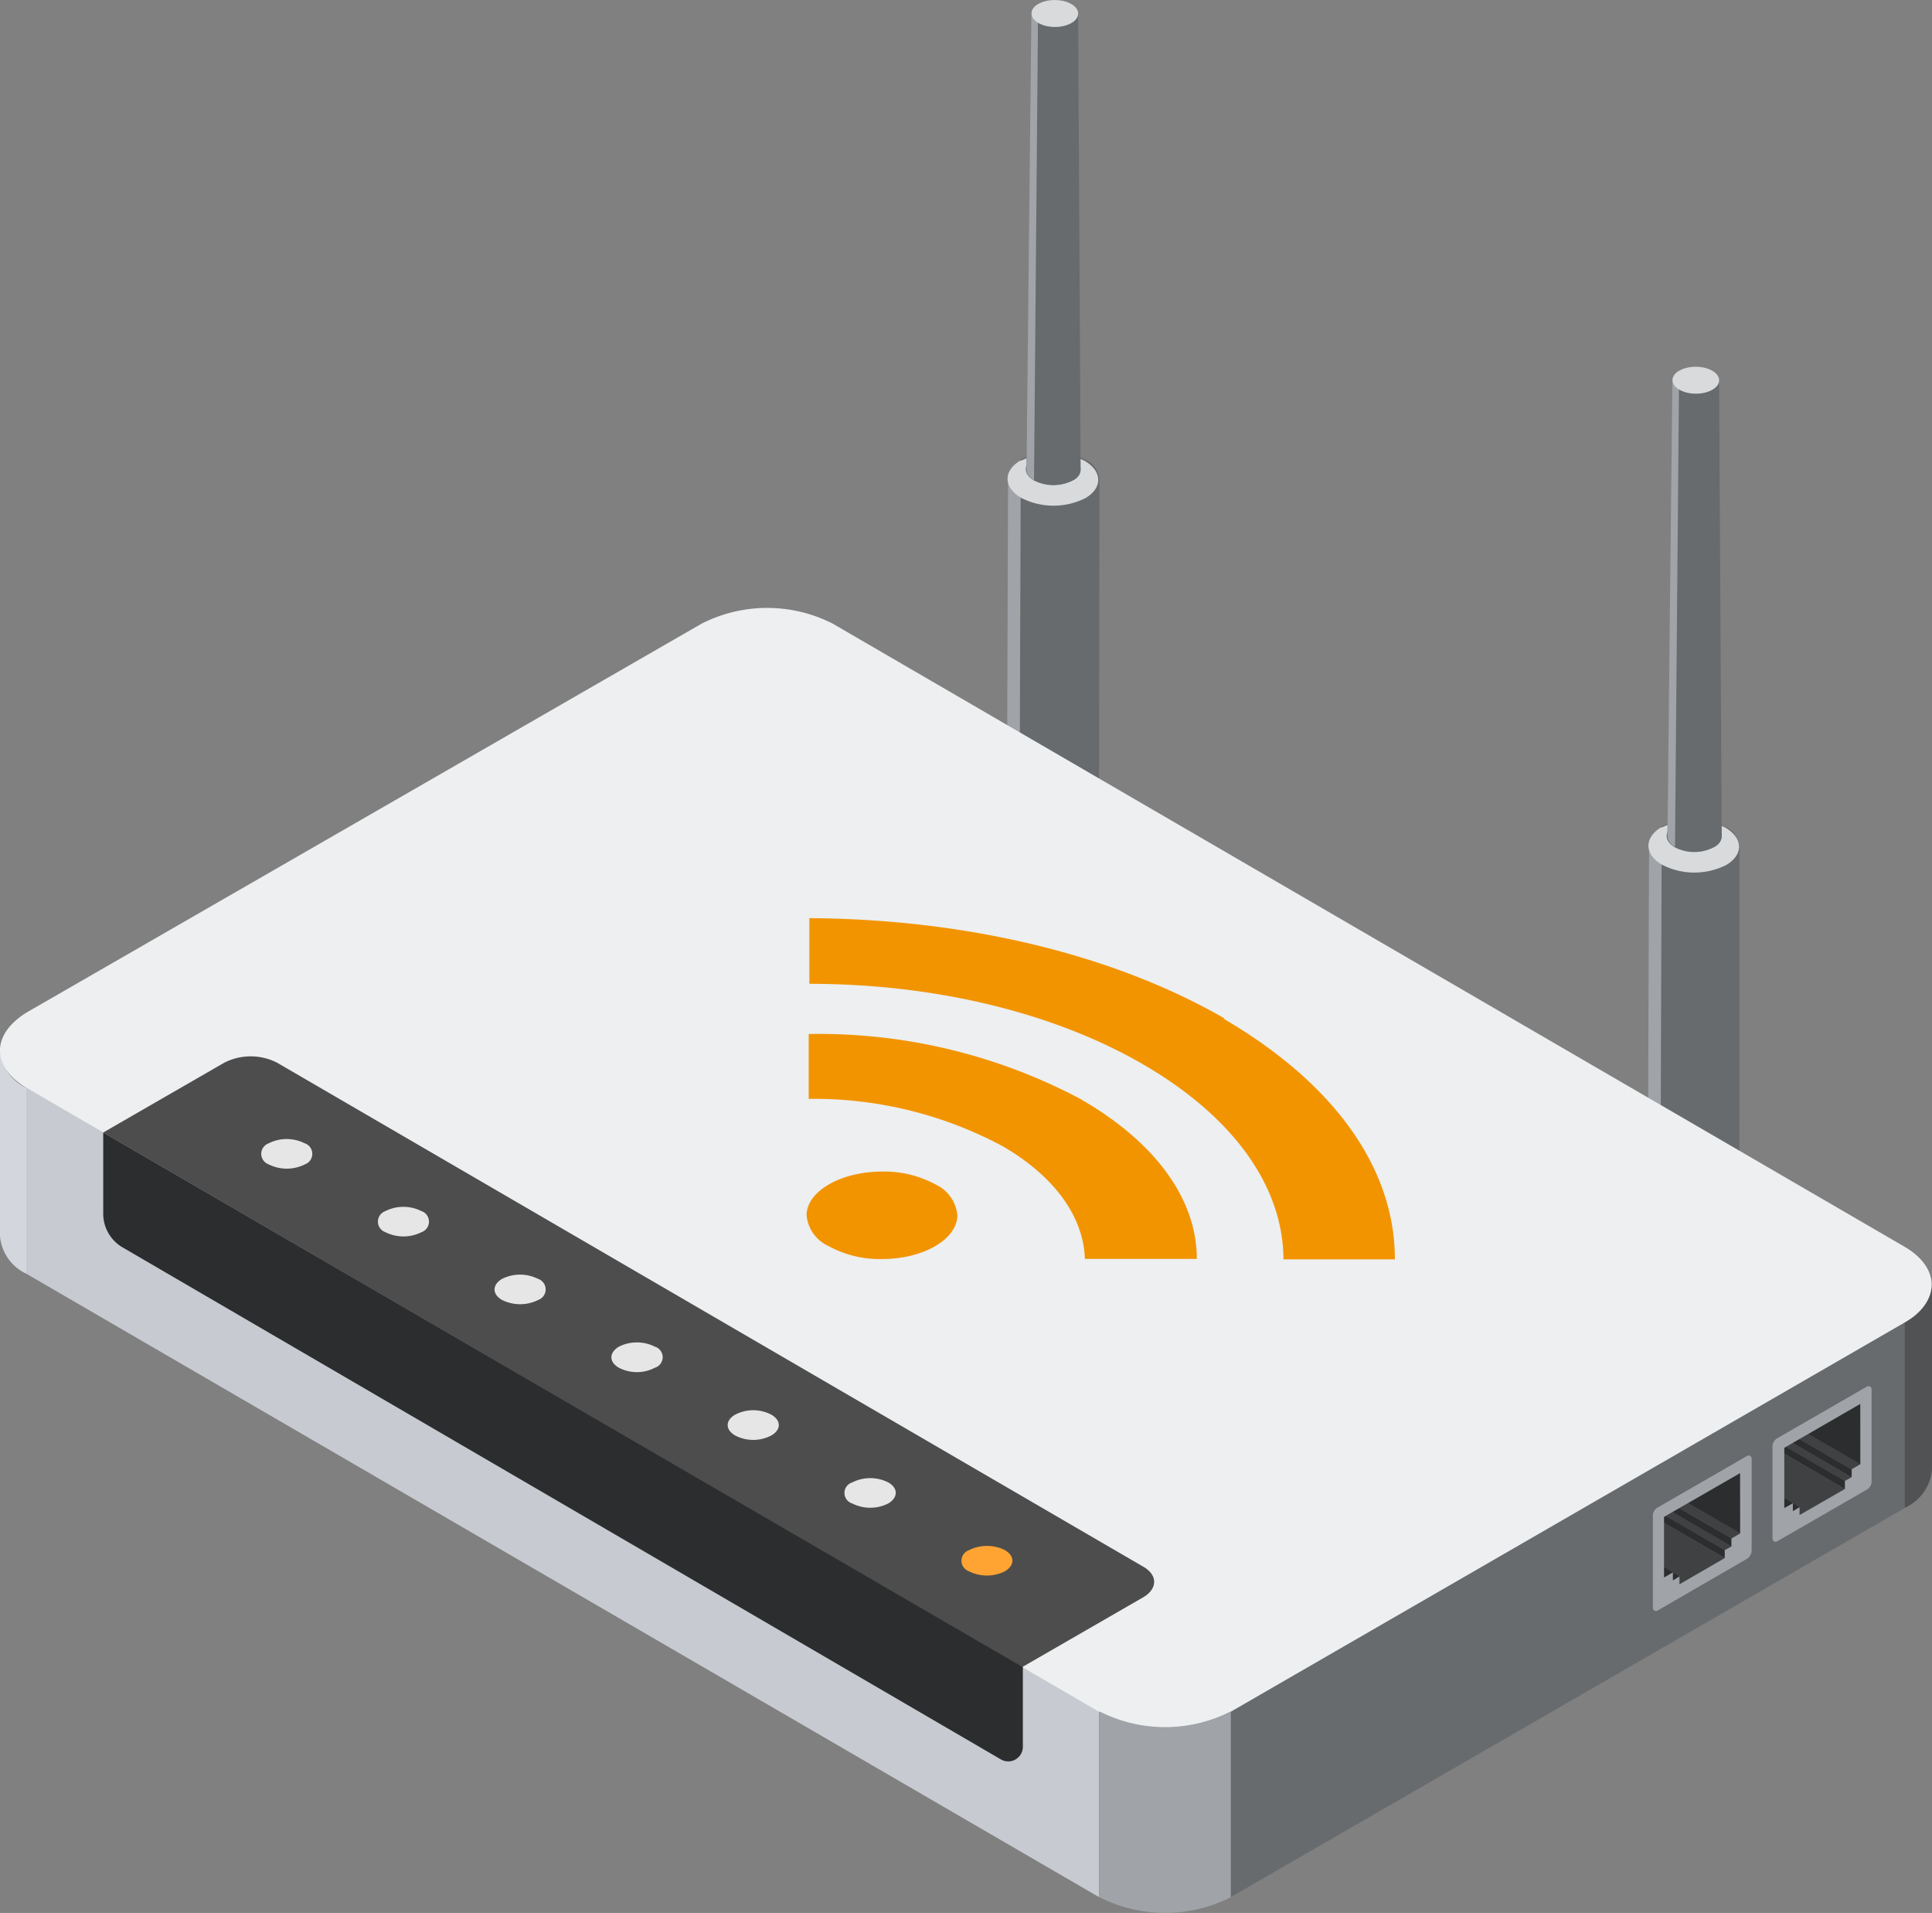 <?xml version="1.0" encoding="UTF-8"?> <svg xmlns="http://www.w3.org/2000/svg" id="Layer_1" data-name="Layer 1" viewBox="0 0 117.73 116.55"><rect x="0" y="0" width="117.73" height="116.55" fill="#808080" stroke="none"/><defs><style>.cls-1{fill:#686b6e;}.cls-2{fill:#a0a3a8;}.cls-3{fill:#d9dadb;}.cls-4{fill:#999;}.cls-5{fill:#d3d7dd;}.cls-6{fill:#505254;}.cls-7{fill:#c7cbd1;}.cls-8{fill:#edeff0;}.cls-9{fill:none;}.cls-10{fill:#4d4d4d;}.cls-11{fill:#ffa433;}.cls-12{fill:#e6e6e6;}.cls-13{fill:#f29400;}.cls-14{fill:#3f4142;}.cls-15{fill:#2c2d2e;}</style></defs><path class="cls-1" d="M67,29.2A1.43,1.43,0,0,0,66.12,28a4.33,4.33,0,0,0-3.92,0l-.09,26.5a4.36,4.36,0,0,1,4,0,1.41,1.41,0,0,1,.85,1.17Z"></path><path class="cls-2" d="M61.34,55.69a1.37,1.37,0,0,1,.77-1.11l.09-26.5a1.37,1.37,0,0,0-.77,1.11C61.4,37.14,61.37,47.74,61.34,55.69Z"></path><path class="cls-3" d="M62.2,28.08l.81-.15a2.57,2.57,0,0,1,2.34,0c.65.37.68,1,0,1.35a2.58,2.58,0,0,1-2.33,0c-.66-.37-.68-1-.05-1.36l-.81.15c-1.06.64-1,1.65.08,2.27a4.33,4.33,0,0,0,3.92,0c1.06-.64,1-1.65-.08-2.27A4.33,4.33,0,0,0,62.2,28.08Z"></path><path class="cls-1" d="M62.55,28.59a.82.82,0,0,0,.46.67l.05,0a2.58,2.58,0,0,0,2.33,0,.77.77,0,0,0,.46-.66L65.7.82a.69.69,0,0,1-.4.57,2.17,2.17,0,0,1-2,0l0,0a.68.68,0,0,1-.39-.56Z"></path><path class="cls-2" d="M62.55,28.59a.82.82,0,0,0,.46.67l.24-27.88V.25a.71.71,0,0,0-.4.56h0Z"></path><ellipse class="cls-3" cx="64.28" cy="0.82" rx="0.82" ry="1.42" transform="translate(63.28 65.1) rotate(-89.84)"></ellipse><path class="cls-4" d="M62.11,54.58c-1.06.64-1,1.66.08,2.28a4.36,4.36,0,0,0,4,0c1.06-.64,1-1.66-.08-2.28A4.36,4.36,0,0,0,62.11,54.58Z"></path><path class="cls-1" d="M106,51.54a1.41,1.41,0,0,0-.85-1.16,4.36,4.36,0,0,0-3.92,0l-.09,26.5a4.36,4.36,0,0,1,4,0,1.39,1.39,0,0,1,.85,1.17Z"></path><path class="cls-2" d="M100.4,78a1.37,1.37,0,0,1,.77-1.11l.09-26.5a1.37,1.37,0,0,0-.77,1.11C100.46,59.48,100.43,70.08,100.4,78Z"></path><path class="cls-3" d="M101.26,50.42l.81-.14a2.57,2.57,0,0,1,2.34,0c.66.37.68,1,0,1.35a2.57,2.57,0,0,1-2.34,0c-.66-.37-.68-1-.05-1.35l-.81.14c-1.05.64-1,1.66.08,2.27a4.3,4.3,0,0,0,3.92,0c1.06-.64,1-1.65-.08-2.27A4.36,4.36,0,0,0,101.26,50.42Z"></path><path class="cls-1" d="M101.61,50.93a.82.82,0,0,0,.46.67l.05,0a2.54,2.54,0,0,0,2.34,0,.81.81,0,0,0,.46-.66q-.09-13.89-.16-27.78a.69.69,0,0,1-.39.57,2.22,2.22,0,0,1-2,0l0,0a.67.67,0,0,1-.39-.56Z"></path><path class="cls-2" d="M101.61,50.93a.82.82,0,0,0,.46.67l.24-27.88V22.59a.73.73,0,0,0-.4.57h0Z"></path><ellipse class="cls-3" cx="103.34" cy="23.16" rx="0.82" ry="1.42" transform="translate(79.89 126.44) rotate(-89.84)"></ellipse><path class="cls-4" d="M101.17,76.92c-1.06.64-1,1.66.09,2.28a4.34,4.34,0,0,0,3.94,0c1.06-.64,1-1.66-.08-2.28A4.36,4.36,0,0,0,101.17,76.92Z"></path><path class="cls-5" d="M0,64V75.32a2.79,2.79,0,0,0,1.64,2.3V66.3A2.79,2.79,0,0,1,0,64Z"></path><path class="cls-6" d="M117.73,89.55V78.23a2.84,2.84,0,0,1-1.68,2.33V91.88A2.84,2.84,0,0,0,117.73,89.55Z"></path><polygon class="cls-7" points="1.65 66.3 1.65 77.63 66.98 115.59 66.98 104.27 1.65 66.3"></polygon><polygon class="cls-1" points="74.99 104.27 74.99 115.59 116.05 91.89 116.05 80.56 74.99 104.27"></polygon><path class="cls-8" d="M1.67,61.66C-.55,63-.56,65,1.64,66.3l65.34,38a8.83,8.83,0,0,0,8,0l41.06-23.71c2.22-1.28,2.23-3.35,0-4.64L50.75,38a8.8,8.8,0,0,0-8,0Z"></path><path class="cls-9" d="M1.67,61.66C-.55,63-.56,65,1.64,66.3l65.34,38a8.83,8.83,0,0,0,8,0l41.06-23.71c2.22-1.28,2.23-3.35,0-4.64L50.75,38a8.8,8.8,0,0,0-8,0Z"></path><path class="cls-10" d="M16.89,64.75a3.54,3.54,0,0,0-3.23,0L6.29,69l56,32.57,7.37-4.25c.89-.52.9-1.36,0-1.87L16.89,64.75"></path><path class="cls-11" d="M61.24,94.45c.61.35.6.92,0,1.28a2.44,2.44,0,0,1-2.2,0,.68.68,0,0,1,0-1.28,2.46,2.46,0,0,1,2.21,0"></path><path class="cls-12" d="M54.13,90.32c.61.35.6.92,0,1.28a2.44,2.44,0,0,1-2.2,0,.67.67,0,0,1,0-1.28,2.44,2.44,0,0,1,2.2,0"></path><path class="cls-12" d="M47,86.19c.61.35.61.92,0,1.27a2.38,2.38,0,0,1-2.2,0c-.61-.35-.61-.92,0-1.27a2.38,2.38,0,0,1,2.2,0"></path><path class="cls-12" d="M39.91,82.05a.67.67,0,0,1,0,1.28,2.38,2.38,0,0,1-2.2,0c-.61-.35-.6-.92,0-1.28a2.44,2.44,0,0,1,2.2,0"></path><path class="cls-12" d="M32.8,77.92a.68.68,0,0,1,0,1.28,2.46,2.46,0,0,1-2.21,0c-.61-.35-.6-.92,0-1.28a2.44,2.44,0,0,1,2.2,0"></path><path class="cls-12" d="M25.69,73.79a.68.68,0,0,1,0,1.28,2.46,2.46,0,0,1-2.21,0,.68.68,0,0,1,0-1.28,2.44,2.44,0,0,1,2.2,0"></path><path class="cls-12" d="M18.58,69.66a.68.68,0,0,1,0,1.28,2.46,2.46,0,0,1-2.21,0,.68.68,0,0,1,0-1.28,2.44,2.44,0,0,1,2.2,0"></path><path class="cls-13" d="M57,72.16a6.55,6.55,0,0,0-3.24-.78c-2.53,0-4.6,1.2-4.61,2.66a2.29,2.29,0,0,0,1.34,1.88,6.49,6.49,0,0,0,3.24.79c2.54,0,4.6-1.2,4.61-2.67A2.32,2.32,0,0,0,57,72.16M65.92,67A34,34,0,0,0,49.28,63l0,3.95a24.35,24.35,0,0,1,11.83,2.89c3.15,1.84,4.91,4.27,5,6.86h6.82c0-3.76-2.68-7.17-6.94-9.65m8.63-5C67.82,58.14,58.87,56,49.32,55.94l0,4c7.72,0,15,1.79,20.41,4.95s8.46,7.37,8.48,11.84H85C85,71.16,81.29,66,74.55,62.06"></path><path class="cls-2" d="M67,104.27v11.32a8.83,8.83,0,0,0,8,0V104.27A8.83,8.83,0,0,1,67,104.27Z"></path><polygon class="cls-14" points="108.46 87.93 112.42 90.23 112.83 90 108.88 87.7 108.46 87.93"></polygon><polygon class="cls-15" points="108.32 88.01 108.32 88.33 112.42 90.72 112.42 90.23 108.46 87.93 108.32 88.01"></polygon><polygon class="cls-15" points="108.88 87.7 112.83 90 112.83 89.52 109.3 87.47 108.88 87.7"></polygon><polygon class="cls-14" points="109.3 87.47 112.83 89.52 113.36 89.21 109.84 87.17 109.3 87.47"></polygon><polygon class="cls-14" points="108.32 88.33 108.32 91.53 108.82 91.83 109.66 92.31 112.42 90.72 108.32 88.33"></polygon><polygon class="cls-15" points="109.84 87.17 113.36 89.21 113.35 85.53 113.11 85.39 109.84 87.17"></polygon><polygon class="cls-15" points="108.32 91.06 108.32 91.53 108.83 91.83 109.25 92.07 109.66 91.83 109.24 91.59 108.32 91.06"></polygon><polygon class="cls-15" points="108.32 91.04 108.32 91.66 108.72 91.89 108.82 91.83 108.83 91.83 109.24 91.59 109.25 91.59 108.32 91.04"></polygon><path class="cls-2" d="M114.05,84.63v5.62a.57.57,0,0,1-.28.5l-5.48,3.16a.19.19,0,0,1-.28-.16l0-5.62a.58.58,0,0,1,.29-.5l5.48-3.16A.19.19,0,0,1,114.05,84.63Zm-5.33,7.26.53-.3v.48l.41-.24v.48l2.77-1.59v-.49l.41-.23v-.48l.53-.31V85.53l-4.64,2.68v3.68"></path><polygon class="cls-14" points="101.15 92.15 105.11 94.45 105.52 94.22 101.56 91.92 101.15 92.15"></polygon><polygon class="cls-15" points="101 92.22 101 92.55 105.11 94.93 105.11 94.45 101.15 92.15 101 92.22"></polygon><polygon class="cls-15" points="101.56 91.92 105.52 94.22 105.52 93.73 101.99 91.69 101.56 91.92"></polygon><polygon class="cls-14" points="101.99 91.69 105.52 93.73 106.05 93.43 102.53 91.39 101.99 91.69"></polygon><polygon class="cls-14" points="101 92.55 101 95.75 101.51 96.05 102.34 96.53 105.11 94.93 101 92.55"></polygon><polygon class="cls-15" points="102.53 91.39 106.05 93.43 106.04 89.75 105.8 89.61 102.53 91.39"></polygon><polygon class="cls-15" points="101 95.27 101 95.74 101.52 96.04 101.94 96.28 102.34 96.05 101.93 95.81 101 95.27"></polygon><polygon class="cls-15" points="101 95.26 101 95.88 101.41 96.11 101.51 96.05 101.52 96.04 101.93 95.81 101.94 95.8 101 95.26"></polygon><path class="cls-2" d="M106.74,88.85v5.62a.61.61,0,0,1-.28.5L101,98.13a.19.19,0,0,1-.28-.16l0-5.62a.57.57,0,0,1,.29-.5l5.48-3.16A.19.19,0,0,1,106.74,88.85Zm-5.33,7.26.53-.31v.49l.4-.24v.48l2.76-1.6v-.48l.41-.23v-.48l.53-.31V89.75l-4.64,2.67v3.69"></path><path class="cls-15" d="M6.29,69v5a2.38,2.38,0,0,0,1.18,2L61,107.2a.89.89,0,0,0,1.33-.77v-4.86Z"></path></svg> 